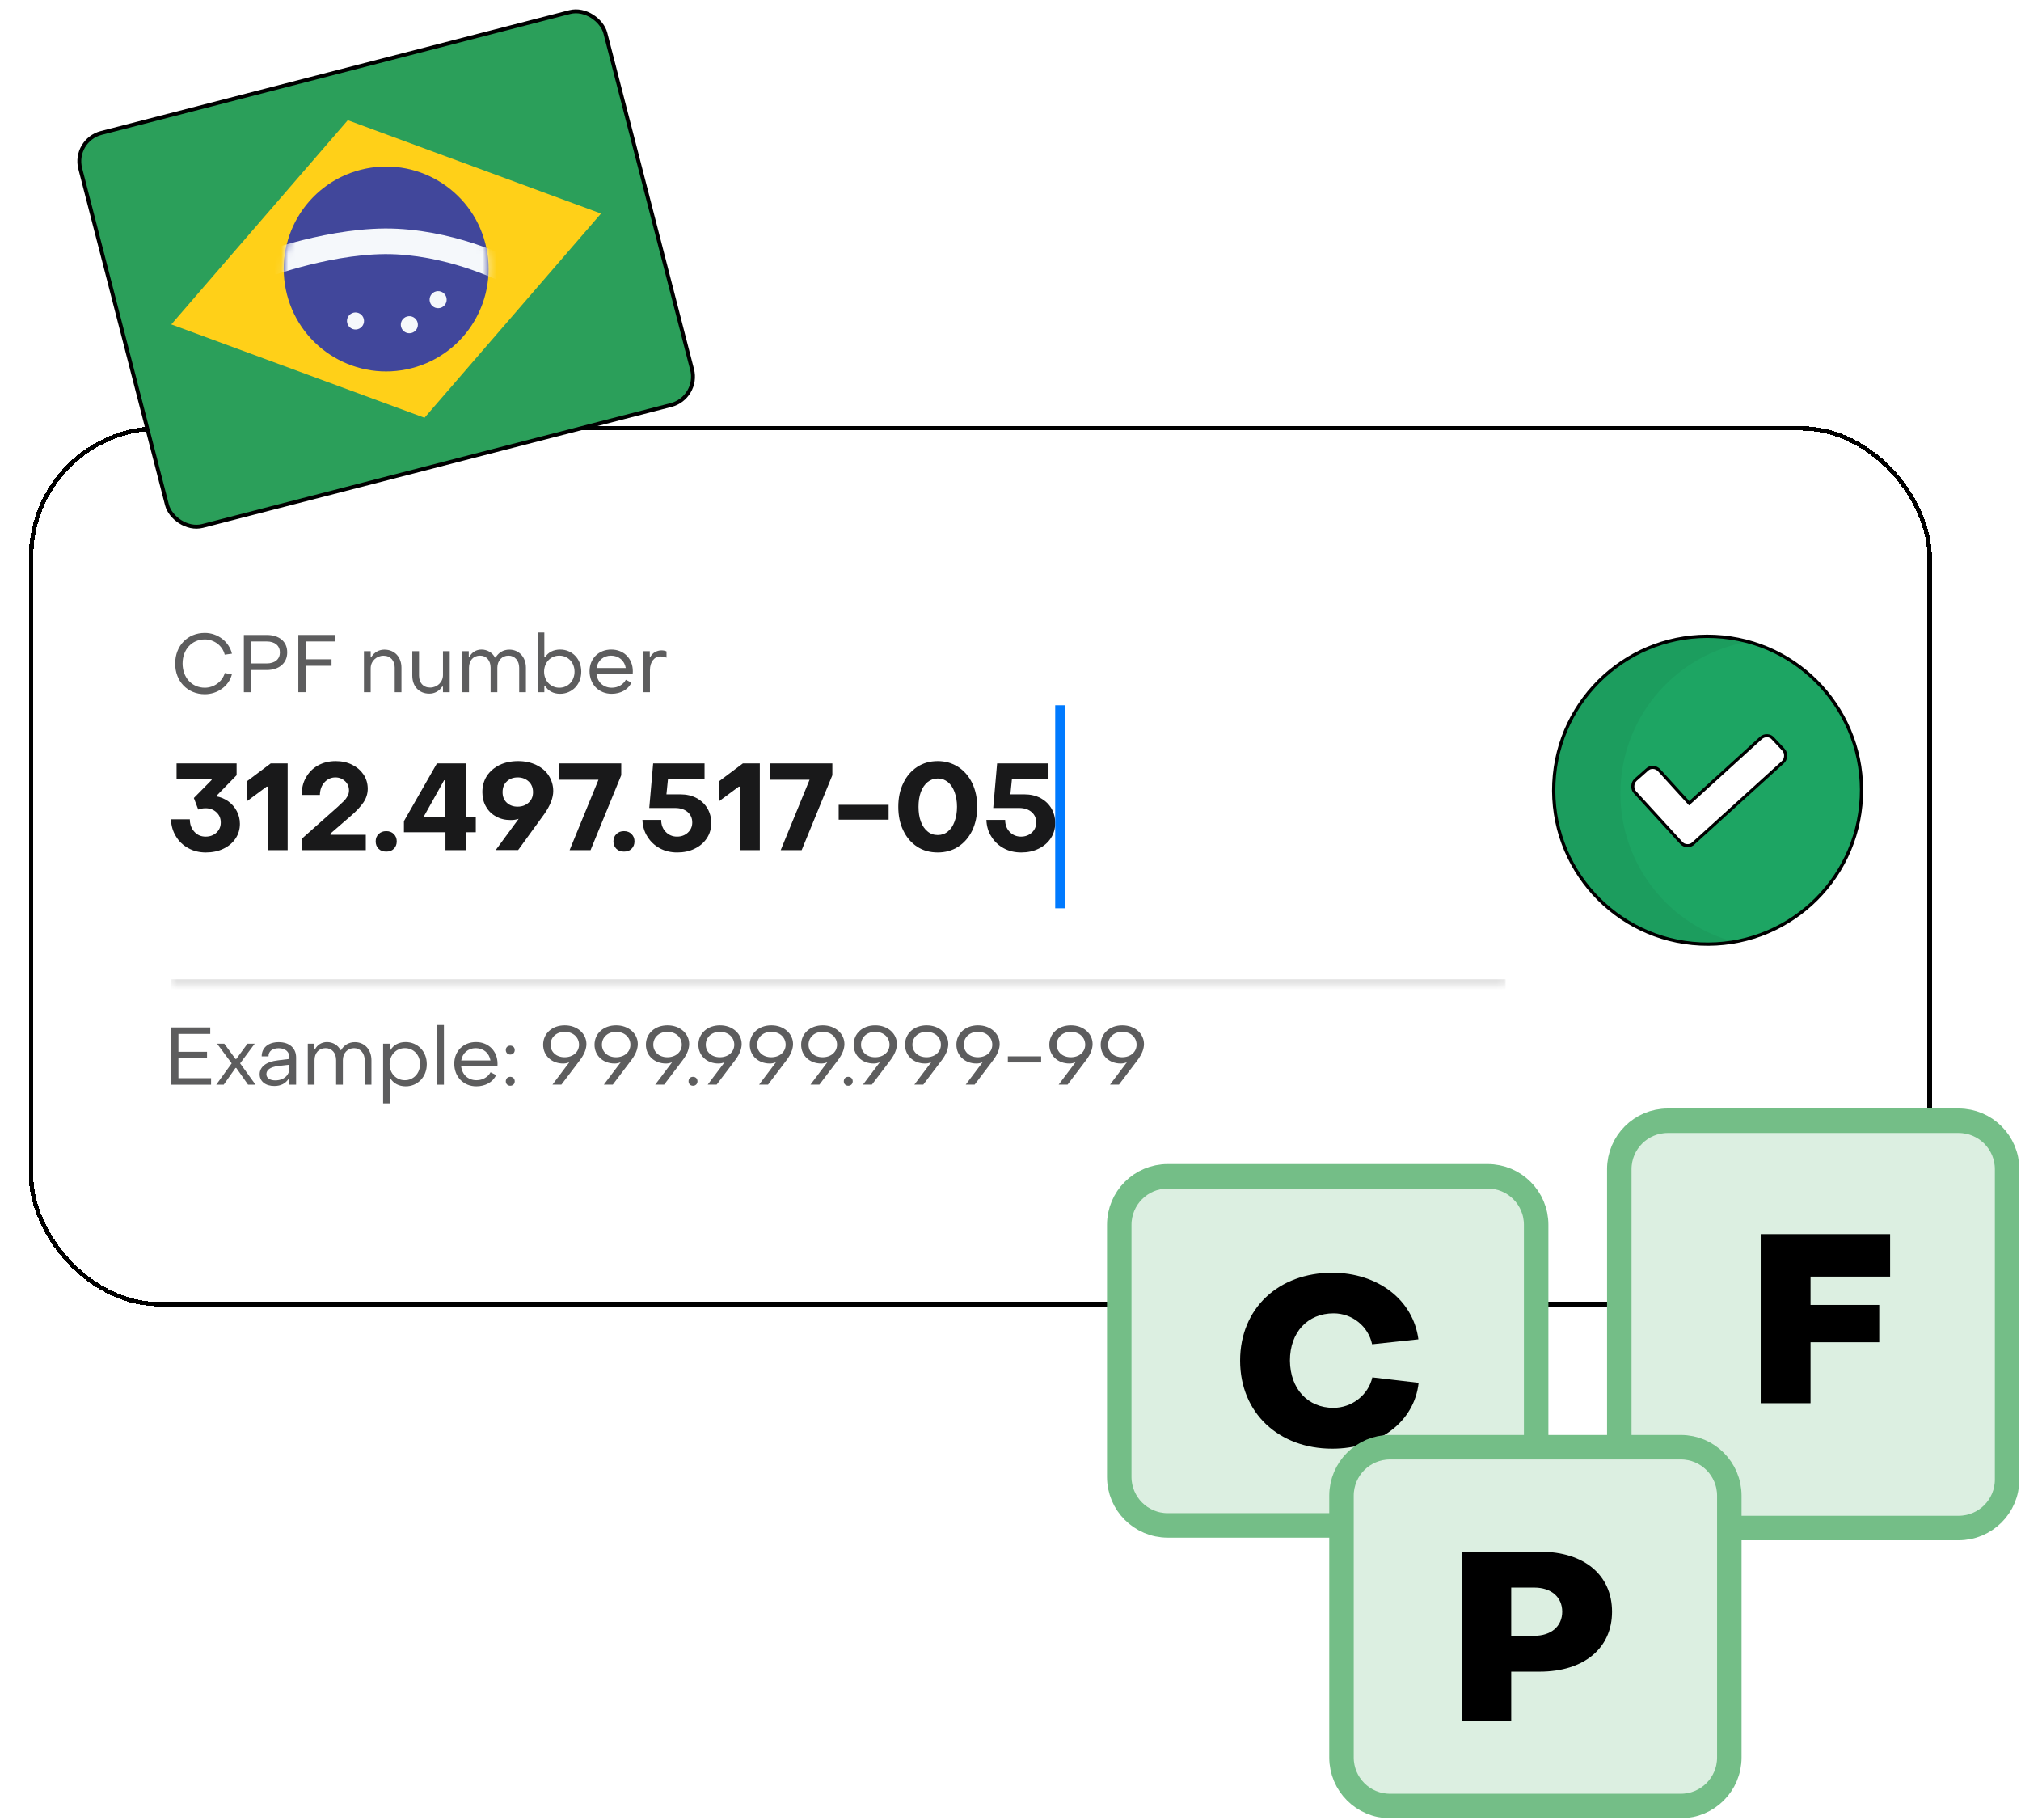 <svg width="291" height="262" viewBox="0 0 291 262" fill="none" xmlns="http://www.w3.org/2000/svg">
    <g filter="url(#filter0_d_16362_47390)">
        <rect x="0.158" y="57.347" width="274" height="126.727" rx="18.855" fill="white" shape-rendering="crispEdges"/>
        <rect x="0.473" y="57.661" width="273.372" height="126.098" rx="18.54" stroke="black" stroke-width="0.628" shape-rendering="crispEdges"/>
        <g clip-path="url(#clip0_16362_47390)">
            <mask id="path-3-inside-1_16362_47390" fill="white">
                <path d="M20.617 86.573H212.782V137.72H20.617V86.573Z"/>
            </mask>
            <path d="M25.492 95.943C23.014 95.943 21.214 94.084 21.225 91.524C21.225 88.963 23.014 87.116 25.492 87.116C27.351 87.116 28.988 88.379 29.397 90.109L28.357 90.249C28.053 88.975 26.849 88.052 25.492 88.052C23.622 88.052 22.289 89.513 22.289 91.524C22.289 93.546 23.634 95.007 25.492 95.007C26.825 95.007 28.029 94.107 28.368 92.891L29.386 93.09C28.976 94.739 27.34 95.943 25.492 95.943Z" fill="#19191A" fill-opacity="0.7"/>
            <path d="M31.113 95.65V87.409H34.398C36.198 87.409 37.367 88.356 37.355 89.934C37.355 91.489 36.151 92.459 34.398 92.459H32.153V95.65H31.113ZM32.153 91.512H34.398C35.59 91.512 36.303 90.892 36.303 89.934C36.303 88.963 35.59 88.344 34.398 88.344H32.153V91.512Z" fill="#19191A" fill-opacity="0.7"/>
            <path d="M38.956 95.65V87.409H44.205V88.344H40.031V90.916H43.737V91.851H40.031V95.65H38.956Z" fill="#19191A" fill-opacity="0.7"/>
            <path d="M48.404 95.65V89.747H49.374V90.553H49.491C49.912 89.899 50.567 89.525 51.35 89.525C52.846 89.525 53.805 90.624 53.805 92.12V95.65H52.835V92.12C52.835 91.126 52.239 90.401 51.221 90.401C50.228 90.401 49.374 91.173 49.374 92.202V95.65H48.404Z" fill="#19191A" fill-opacity="0.7"/>
            <path d="M60.755 89.747V95.65H59.784V94.844H59.667C59.258 95.487 58.592 95.861 57.82 95.861C56.312 95.861 55.365 94.774 55.365 93.266V89.747H56.336V93.266C56.336 94.271 56.92 94.984 57.937 94.984C58.931 94.984 59.784 94.224 59.784 93.184V89.747H60.755Z" fill="#19191A" fill-opacity="0.7"/>
            <path d="M62.561 95.65V89.747H63.496V90.53H63.613C63.94 89.922 64.56 89.513 65.331 89.513C66.161 89.513 66.921 89.969 67.26 90.659H67.365C67.775 89.969 68.453 89.525 69.341 89.525C70.732 89.525 71.726 90.6 71.726 92.132V95.65H70.756V92.12C70.756 91.115 70.113 90.39 69.224 90.39C68.277 90.39 67.611 91.115 67.611 92.12V95.65H66.641V92.12C66.641 91.079 66.033 90.39 65.121 90.39C64.162 90.39 63.531 91.079 63.531 92.12V95.65H62.561Z" fill="#19191A" fill-opacity="0.7"/>
            <path d="M76.645 95.884C75.674 95.884 74.915 95.463 74.482 94.739H74.377V95.65H73.406V87.058H74.377V90.624H74.482C74.915 89.91 75.71 89.513 76.656 89.513C78.375 89.513 79.696 90.846 79.696 92.693C79.696 94.54 78.363 95.884 76.645 95.884ZM76.54 95.007C77.802 95.007 78.726 94.014 78.726 92.693C78.726 91.395 77.802 90.39 76.54 90.39C75.265 90.39 74.342 91.395 74.342 92.693C74.342 93.99 75.265 95.007 76.54 95.007Z" fill="#19191A" fill-opacity="0.7"/>
            <path d="M84.069 95.884C82.221 95.884 80.889 94.516 80.889 92.623C80.889 90.822 82.198 89.513 84.022 89.513C85.822 89.513 87.12 90.822 87.12 92.634C87.12 92.751 87.12 92.891 87.108 93.02H81.882C82.023 94.213 82.888 95.007 84.092 95.007C84.969 95.007 85.74 94.563 86.114 93.862L86.921 94.271C86.442 95.276 85.378 95.884 84.069 95.884ZM81.894 92.167H86.103C85.927 91.103 85.097 90.39 83.975 90.39C82.888 90.39 82.058 91.103 81.894 92.167Z" fill="#19191A" fill-opacity="0.7"/>
            <path d="M88.613 95.65V89.747H89.56V90.542H89.666C89.934 90.004 90.589 89.63 91.244 89.63C91.513 89.63 91.793 89.688 91.969 89.782V90.682C91.665 90.553 91.314 90.507 91.092 90.507C90.203 90.507 89.584 91.302 89.584 92.471V95.65H88.613Z" fill="#19191A" fill-opacity="0.7"/>
            <path d="M23.125 118.109C22.371 117.705 21.774 117.144 21.336 116.408C20.88 115.671 20.652 114.865 20.617 113.953H23.335C23.335 114.672 23.546 115.268 23.984 115.741C24.405 116.215 24.948 116.443 25.615 116.443C26.246 116.443 26.755 116.25 27.175 115.864C27.579 115.478 27.789 115.005 27.789 114.409C27.789 113.812 27.579 113.321 27.158 112.936C26.737 112.55 26.229 112.357 25.597 112.357C25.404 112.357 25.212 112.375 25.019 112.41C24.826 112.445 24.668 112.497 24.545 112.55L23.914 110.884L26.474 108.289V108.113H21.424V105.904H30.069V107.605L27.105 110.638C27.754 110.744 28.333 110.989 28.859 111.357C29.385 111.743 29.788 112.199 30.087 112.76C30.385 113.321 30.542 113.935 30.542 114.602C30.542 115.391 30.332 116.092 29.911 116.723C29.49 117.355 28.894 117.846 28.157 118.196C27.421 118.547 26.579 118.723 25.65 118.723C24.721 118.723 23.879 118.53 23.125 118.109Z" fill="#19191A"/>
            <path d="M34.578 109.253H34.385L31.544 111.357V108.482L34.981 105.904H37.419V118.389H34.578V109.253Z" fill="#19191A"/>
            <path d="M39.428 116.776L44.619 112.164C45.022 111.796 45.32 111.515 45.531 111.305C45.741 111.094 45.899 110.866 46.039 110.621C46.179 110.375 46.25 110.095 46.25 109.797C46.25 109.271 46.057 108.815 45.688 108.464C45.303 108.113 44.847 107.92 44.303 107.92C43.672 107.92 43.146 108.166 42.725 108.622C42.304 109.078 42.076 109.692 42.059 110.446H39.463C39.428 109.534 39.621 108.692 40.042 107.955C40.445 107.219 41.024 106.623 41.778 106.202C42.532 105.781 43.391 105.571 44.338 105.571C45.215 105.571 46.004 105.746 46.706 106.097C47.407 106.447 47.951 106.921 48.354 107.517C48.74 108.113 48.95 108.797 48.95 109.551C48.95 110.253 48.74 110.919 48.336 111.515C47.916 112.129 47.302 112.795 46.478 113.497L43.584 116.004V116.18H48.67V118.389H39.428V116.776Z" fill="#19191A"/>
            <path d="M50.513 118.196C50.233 117.916 50.093 117.565 50.093 117.127C50.093 116.706 50.233 116.355 50.513 116.075C50.794 115.794 51.162 115.654 51.618 115.654C52.056 115.654 52.425 115.794 52.705 116.075C52.986 116.355 53.126 116.706 53.126 117.127C53.126 117.565 52.986 117.916 52.705 118.196C52.425 118.477 52.056 118.6 51.618 118.6C51.162 118.6 50.794 118.477 50.513 118.196Z" fill="#19191A"/>
            <path d="M60.142 115.812H54.162V114.216L58.914 105.904H63.053V113.62H64.508V115.812H63.053V118.389H60.142V115.812ZM60.124 113.62V108.324H59.949L56.985 113.62H60.124Z" fill="#19191A"/>
            <path d="M73.222 106.132C73.994 106.5 74.59 107.009 75.011 107.657C75.432 108.324 75.66 109.06 75.66 109.884C75.66 110.866 75.221 111.971 74.379 113.181L70.609 118.372H67.383L70.679 113.883C70.329 114.005 69.943 114.058 69.54 114.058C68.75 114.058 68.049 113.9 67.435 113.549C66.804 113.216 66.33 112.743 65.98 112.129C65.629 111.533 65.454 110.831 65.454 110.042C65.454 109.165 65.664 108.394 66.102 107.71C66.541 107.044 67.155 106.518 67.926 106.132C68.698 105.763 69.592 105.571 70.609 105.571C71.591 105.571 72.451 105.763 73.222 106.132ZM68.978 108.499C68.558 108.885 68.365 109.411 68.365 110.042C68.365 110.674 68.558 111.165 68.961 111.55C69.364 111.936 69.89 112.129 70.522 112.129C71.17 112.129 71.696 111.936 72.117 111.55C72.538 111.165 72.749 110.674 72.749 110.042C72.749 109.411 72.538 108.902 72.135 108.517C71.714 108.131 71.188 107.92 70.557 107.92C69.908 107.92 69.382 108.113 68.978 108.499Z" fill="#19191A"/>
            <path d="M82.173 108.254H76.526V105.904H85.452V107.605L81.033 118.389H78.017L82.173 108.254Z" fill="#19191A"/>
            <path d="M84.746 118.196C84.466 117.916 84.325 117.565 84.325 117.127C84.325 116.706 84.466 116.355 84.746 116.075C85.027 115.794 85.395 115.654 85.851 115.654C86.289 115.654 86.658 115.794 86.938 116.075C87.219 116.355 87.359 116.706 87.359 117.127C87.359 117.565 87.219 117.916 86.938 118.196C86.658 118.477 86.289 118.6 85.851 118.6C85.395 118.6 85.027 118.477 84.746 118.196Z" fill="#19191A"/>
            <path d="M91.011 118.126C90.257 117.723 89.661 117.162 89.222 116.443C88.766 115.741 88.538 114.935 88.503 114.04H91.204C91.204 114.724 91.414 115.303 91.853 115.759C92.291 116.215 92.835 116.443 93.484 116.443C94.115 116.443 94.624 116.25 95.044 115.864C95.465 115.478 95.676 114.987 95.676 114.409C95.676 113.777 95.448 113.286 95.009 112.901C94.553 112.515 93.957 112.322 93.203 112.322H89.486L90.047 105.904H97.447V108.113H92.186L91.958 110.358H93.957C94.834 110.358 95.606 110.533 96.272 110.884C96.938 111.235 97.464 111.726 97.85 112.357C98.218 112.988 98.411 113.69 98.411 114.479C98.411 115.303 98.201 116.04 97.78 116.671C97.359 117.32 96.763 117.828 96.026 118.179C95.29 118.547 94.448 118.723 93.519 118.723C92.589 118.723 91.748 118.53 91.011 118.126Z" fill="#19191A"/>
            <path d="M102.564 109.253H102.371L99.53 111.357V108.482L102.967 105.904H105.405V118.389H102.564V109.253Z" fill="#19191A"/>
            <path d="M112.57 108.254H106.923V105.904H115.849V107.605L111.43 118.389H108.414L112.57 108.254Z" fill="#19191A"/>
            <path d="M116.761 111.866H123.951V114.005H116.761V111.866Z" fill="#19191A"/>
            <path d="M128.062 117.898C127.203 117.337 126.537 116.566 126.063 115.566C125.572 114.567 125.344 113.427 125.344 112.147C125.344 110.884 125.572 109.744 126.063 108.745C126.537 107.745 127.203 106.973 128.062 106.412C128.922 105.851 129.904 105.571 131.026 105.571C132.113 105.571 133.095 105.851 133.972 106.412C134.831 106.973 135.498 107.745 135.989 108.745C136.462 109.744 136.708 110.884 136.708 112.147C136.708 113.427 136.462 114.567 135.989 115.566C135.498 116.566 134.831 117.337 133.972 117.898C133.095 118.46 132.113 118.723 131.026 118.723C129.904 118.723 128.922 118.46 128.062 117.898ZM132.481 115.706C132.902 115.373 133.218 114.9 133.446 114.268C133.674 113.655 133.797 112.953 133.797 112.147C133.797 111.357 133.674 110.656 133.446 110.025C133.218 109.411 132.902 108.937 132.481 108.587C132.061 108.254 131.57 108.078 131.026 108.078C130.465 108.078 129.991 108.254 129.57 108.587C129.15 108.937 128.816 109.411 128.588 110.025C128.36 110.656 128.255 111.357 128.255 112.147C128.255 112.953 128.36 113.655 128.588 114.268C128.816 114.9 129.15 115.373 129.57 115.706C129.991 116.057 130.465 116.215 131.026 116.215C131.57 116.215 132.061 116.057 132.481 115.706Z" fill="#19191A"/>
            <path d="M140.537 118.126C139.783 117.723 139.186 117.162 138.748 116.443C138.292 115.741 138.064 114.935 138.029 114.04H140.729C140.729 114.724 140.94 115.303 141.378 115.759C141.817 116.215 142.36 116.443 143.009 116.443C143.64 116.443 144.149 116.25 144.57 115.864C144.991 115.478 145.201 114.987 145.201 114.409C145.201 113.777 144.973 113.286 144.535 112.901C144.079 112.515 143.483 112.322 142.729 112.322H139.011L139.572 105.904H146.972V108.113H141.712L141.484 110.358H143.483C144.359 110.358 145.131 110.533 145.797 110.884C146.464 111.235 146.99 111.726 147.376 112.357C147.744 112.988 147.937 113.69 147.937 114.479C147.937 115.303 147.726 116.04 147.305 116.671C146.885 117.32 146.288 117.828 145.552 118.179C144.815 118.547 143.974 118.723 143.044 118.723C142.115 118.723 141.273 118.53 140.537 118.126Z" fill="#19191A"/>
            <rect x="147.937" y="97.533" width="1.461" height="29.227" fill="#007AFF"/>
        </g>
        <path d="M212.782 136.989H20.617V138.451H212.782V136.989Z" fill="#19191A" fill-opacity="0.15" mask="url(#path-3-inside-1_16362_47390)"/>
        <path d="M20.617 152.158V143.916H26.275V144.851H21.693V147.423H25.808V148.358H21.693V151.223H26.392V152.158H20.617Z" fill="#19191A" fill-opacity="0.7"/>
        <path d="M27.137 152.158L29.358 149.083L27.253 146.254H28.294L29.907 148.452H30.024L31.637 146.254H32.678L30.574 149.083L32.795 152.158H31.719L30.024 149.75H29.907L28.212 152.158H27.137Z" fill="#19191A" fill-opacity="0.7"/>
        <path d="M35.504 152.345C34.23 152.345 33.388 151.679 33.388 150.661C33.388 149.621 34.276 148.849 36.03 148.651L37.667 148.452V148.218C37.667 147.423 37.094 146.909 36.123 146.909C35.235 146.909 34.65 147.341 34.662 148.078H33.68C33.68 146.827 34.65 146.032 36.135 146.032C37.667 146.032 38.637 146.897 38.637 148.241V152.158H37.667V151.293H37.561C37.141 151.971 36.451 152.345 35.504 152.345ZM35.644 151.538C36.848 151.538 37.667 150.802 37.667 149.808V149.282L36.03 149.469C34.826 149.621 34.358 150.089 34.358 150.638C34.358 151.199 34.849 151.538 35.644 151.538Z" fill="#19191A" fill-opacity="0.7"/>
        <path d="M40.317 152.158V146.254H41.253V147.037H41.37C41.697 146.429 42.316 146.02 43.088 146.02C43.918 146.02 44.678 146.476 45.017 147.166H45.122C45.531 146.476 46.209 146.032 47.098 146.032C48.489 146.032 49.483 147.107 49.483 148.639V152.158H48.513V148.627C48.513 147.622 47.87 146.897 46.981 146.897C46.034 146.897 45.368 147.622 45.368 148.627V152.158H44.397V148.627C44.397 147.587 43.789 146.897 42.878 146.897C41.919 146.897 41.288 147.587 41.288 148.627V152.158H40.317Z" fill="#19191A" fill-opacity="0.7"/>
        <path d="M54.401 146.02C56.12 146.02 57.453 147.353 57.453 149.2C57.453 151.047 56.132 152.392 54.413 152.392C53.466 152.392 52.671 151.982 52.239 151.281H52.133V154.847H51.163V146.254H52.133V147.154H52.239C52.671 146.441 53.431 146.02 54.401 146.02ZM54.296 146.897C53.022 146.897 52.098 147.902 52.098 149.2C52.098 150.498 53.022 151.515 54.296 151.515C55.559 151.515 56.482 150.498 56.482 149.2C56.482 147.879 55.559 146.897 54.296 146.897Z" fill="#19191A" fill-opacity="0.7"/>
        <path d="M58.949 152.158V143.565H59.92V152.158H58.949Z" fill="#19191A" fill-opacity="0.7"/>
        <path d="M64.588 152.392C62.741 152.392 61.408 151.024 61.408 149.13C61.408 147.33 62.718 146.02 64.541 146.02C66.342 146.02 67.639 147.33 67.639 149.142C67.639 149.259 67.639 149.399 67.628 149.527H62.402C62.542 150.72 63.407 151.515 64.611 151.515C65.488 151.515 66.26 151.071 66.634 150.369L67.441 150.778C66.961 151.784 65.897 152.392 64.588 152.392ZM62.414 148.674H66.622C66.447 147.61 65.617 146.897 64.495 146.897C63.407 146.897 62.577 147.61 62.414 148.674Z" fill="#19191A" fill-opacity="0.7"/>
        <path d="M69.472 147.821C69.098 147.821 68.829 147.552 68.829 147.166C68.829 146.804 69.098 146.535 69.472 146.535C69.846 146.535 70.115 146.804 70.115 147.166C70.115 147.552 69.846 147.821 69.472 147.821ZM69.472 152.31C69.098 152.31 68.829 152.041 68.829 151.667C68.829 151.293 69.098 151.024 69.472 151.024C69.846 151.024 70.115 151.293 70.115 151.667C70.115 152.041 69.846 152.31 69.472 152.31Z" fill="#19191A" fill-opacity="0.7"/>
        <path d="M77.316 143.612C79.128 143.612 80.437 144.816 80.437 146.301C80.437 146.979 80.156 147.75 79.537 148.58L76.836 152.146H75.55L77.982 148.92C77.655 149.071 77.339 149.107 77.094 149.107C75.422 149.107 74.206 147.961 74.206 146.406C74.206 144.781 75.515 143.612 77.316 143.612ZM77.281 144.547C76.112 144.559 75.27 145.342 75.27 146.406C75.27 147.446 76.123 148.206 77.281 148.206C78.496 148.218 79.373 147.446 79.373 146.406C79.373 145.33 78.496 144.536 77.281 144.547Z" fill="#19191A" fill-opacity="0.7"/>
        <path d="M84.714 143.612C86.526 143.612 87.835 144.816 87.835 146.301C87.835 146.979 87.555 147.75 86.935 148.58L84.234 152.146H82.948L85.38 148.92C85.053 149.071 84.737 149.107 84.492 149.107C82.82 149.107 81.604 147.961 81.604 146.406C81.604 144.781 82.913 143.612 84.714 143.612ZM84.679 144.547C83.51 144.559 82.668 145.342 82.668 146.406C82.668 147.446 83.521 148.206 84.679 148.206C85.894 148.218 86.771 147.446 86.771 146.406C86.771 145.33 85.894 144.536 84.679 144.547Z" fill="#19191A" fill-opacity="0.7"/>
        <path d="M92.112 143.612C93.924 143.612 95.233 144.816 95.233 146.301C95.233 146.979 94.953 147.75 94.333 148.58L91.632 152.146H90.346L92.778 148.92C92.451 149.071 92.135 149.107 91.89 149.107C90.218 149.107 89.002 147.961 89.002 146.406C89.002 144.781 90.311 143.612 92.112 143.612ZM92.077 144.547C90.908 144.559 90.066 145.342 90.066 146.406C90.066 147.446 90.919 148.206 92.077 148.206C93.293 148.218 94.169 147.446 94.169 146.406C94.169 145.33 93.293 144.536 92.077 144.547Z" fill="#19191A" fill-opacity="0.7"/>
        <path d="M95.787 152.31C95.402 152.31 95.144 152.041 95.144 151.667C95.144 151.293 95.402 151.024 95.787 151.024C96.162 151.024 96.43 151.293 96.43 151.667C96.43 152.041 96.162 152.31 95.787 152.31Z" fill="#19191A" fill-opacity="0.7"/>
        <path d="M99.669 143.612C101.482 143.612 102.791 144.816 102.791 146.301C102.791 146.979 102.51 147.75 101.891 148.58L99.19 152.146H97.904L100.336 148.92C100.009 149.071 99.693 149.107 99.447 149.107C97.776 149.107 96.56 147.961 96.56 146.406C96.56 144.781 97.869 143.612 99.669 143.612ZM99.635 144.547C98.465 144.559 97.624 145.342 97.624 146.406C97.624 147.446 98.477 148.206 99.635 148.206C100.85 148.218 101.727 147.446 101.727 146.406C101.727 145.33 100.85 144.536 99.635 144.547Z" fill="#19191A" fill-opacity="0.7"/>
        <path d="M107.068 143.612C108.88 143.612 110.189 144.816 110.189 146.301C110.189 146.979 109.908 147.75 109.289 148.58L106.588 152.146H105.302L107.734 148.92C107.407 149.071 107.091 149.107 106.845 149.107C105.174 149.107 103.958 147.961 103.958 146.406C103.958 144.781 105.267 143.612 107.068 143.612ZM107.032 144.547C105.863 144.559 105.022 145.342 105.022 146.406C105.022 147.446 105.875 148.206 107.032 148.206C108.248 148.218 109.125 147.446 109.125 146.406C109.125 145.33 108.248 144.536 107.032 144.547Z" fill="#19191A" fill-opacity="0.7"/>
        <path d="M114.466 143.612C116.278 143.612 117.587 144.816 117.587 146.301C117.587 146.979 117.306 147.75 116.687 148.58L113.986 152.146H112.7L115.132 148.92C114.805 149.071 114.489 149.107 114.243 149.107C112.572 149.107 111.356 147.961 111.356 146.406C111.356 144.781 112.665 143.612 114.466 143.612ZM114.43 144.547C113.261 144.559 112.42 145.342 112.42 146.406C112.42 147.446 113.273 148.206 114.43 148.206C115.646 148.218 116.523 147.446 116.523 146.406C116.523 145.33 115.646 144.536 114.43 144.547Z" fill="#19191A" fill-opacity="0.7"/>
        <path d="M118.141 152.31C117.755 152.31 117.498 152.041 117.498 151.667C117.498 151.293 117.755 151.024 118.141 151.024C118.515 151.024 118.784 151.293 118.784 151.667C118.784 152.041 118.515 152.31 118.141 152.31Z" fill="#19191A" fill-opacity="0.7"/>
        <path d="M122.023 143.612C123.835 143.612 125.145 144.816 125.145 146.301C125.145 146.979 124.864 147.75 124.245 148.58L121.544 152.146H120.258L122.69 148.92C122.362 149.071 122.047 149.107 121.801 149.107C120.129 149.107 118.914 147.961 118.914 146.406C118.914 144.781 120.223 143.612 122.023 143.612ZM121.988 144.547C120.819 144.559 119.978 145.342 119.978 146.406C119.978 147.446 120.831 148.206 121.988 148.206C123.204 148.218 124.081 147.446 124.081 146.406C124.081 145.33 123.204 144.536 121.988 144.547Z" fill="#19191A" fill-opacity="0.7"/>
        <path d="M129.421 143.612C131.233 143.612 132.543 144.816 132.543 146.301C132.543 146.979 132.262 147.75 131.643 148.58L128.942 152.146H127.656L130.088 148.92C129.76 149.071 129.445 149.107 129.199 149.107C127.527 149.107 126.312 147.961 126.312 146.406C126.312 144.781 127.621 143.612 129.421 143.612ZM129.386 144.547C128.217 144.559 127.376 145.342 127.376 146.406C127.376 147.446 128.229 148.206 129.386 148.206C130.602 148.218 131.479 147.446 131.479 146.406C131.479 145.33 130.602 144.536 129.386 144.547Z" fill="#19191A" fill-opacity="0.7"/>
        <path d="M136.819 143.612C138.631 143.612 139.941 144.816 139.941 146.301C139.941 146.979 139.66 147.75 139.041 148.58L136.34 152.146H135.054L137.486 148.92C137.158 149.071 136.843 149.107 136.597 149.107C134.925 149.107 133.71 147.961 133.71 146.406C133.71 144.781 135.019 143.612 136.819 143.612ZM136.784 144.547C135.615 144.559 134.774 145.342 134.774 146.406C134.774 147.446 135.627 148.206 136.784 148.206C138 148.218 138.877 147.446 138.877 146.406C138.877 145.33 138 144.536 136.784 144.547Z" fill="#19191A" fill-opacity="0.7"/>
        <path d="M141.119 148.955V148.078H145.913V148.955H141.119Z" fill="#19191A" fill-opacity="0.7"/>
        <path d="M150.2 143.612C152.012 143.612 153.321 144.816 153.321 146.301C153.321 146.979 153.041 147.75 152.421 148.58L149.72 152.146H148.434L150.866 148.92C150.539 149.071 150.223 149.107 149.978 149.107C148.306 149.107 147.09 147.961 147.09 146.406C147.09 144.781 148.399 143.612 150.2 143.612ZM150.165 144.547C148.996 144.559 148.154 145.342 148.154 146.406C148.154 147.446 149.007 148.206 150.165 148.206C151.38 148.218 152.257 147.446 152.257 146.406C152.257 145.33 151.38 144.536 150.165 144.547Z" fill="#19191A" fill-opacity="0.7"/>
        <path d="M157.598 143.612C159.41 143.612 160.719 144.816 160.719 146.301C160.719 146.979 160.439 147.75 159.819 148.58L157.118 152.146H155.832L158.264 148.92C157.937 149.071 157.621 149.107 157.376 149.107C155.704 149.107 154.488 147.961 154.488 146.406C154.488 144.781 155.797 143.612 157.598 143.612ZM157.563 144.547C156.394 144.559 155.552 145.342 155.552 146.406C155.552 147.446 156.405 148.206 157.563 148.206C158.778 148.218 159.655 147.446 159.655 146.406C159.655 145.33 158.778 144.536 157.563 144.547Z" fill="#19191A" fill-opacity="0.7"/>
        <circle cx="241.875" cy="109.763" r="22.161" transform="rotate(2.707 241.875 109.763)" fill="#1DA563" stroke="black" stroke-width="0.471"/>
        <path d="M252.707 105.737L252.708 105.737C252.959 105.508 253.089 105.206 253.106 104.85C253.123 104.493 253.022 104.18 252.793 103.928L252.793 103.928L252.791 103.926L251.328 102.361C251.106 102.086 250.812 101.935 250.459 101.918C250.105 101.902 249.787 102.024 249.515 102.272L239.218 111.639L234.926 106.921C234.678 106.649 234.373 106.497 234.019 106.48C233.667 106.463 233.36 106.586 233.113 106.839L231.508 108.259L231.508 108.259L231.506 108.261C231.255 108.489 231.124 108.792 231.108 109.148C231.091 109.505 231.192 109.818 231.421 110.07L231.421 110.07L238.039 117.301C238.264 117.58 238.566 117.729 238.929 117.746C239.293 117.764 239.608 117.644 239.858 117.387L252.707 105.737Z" fill="white" stroke="black" stroke-width="0.44"/>
        <path opacity="0.05" d="M229.347 109.165C229.846 98.795 237.479 90.162 247.709 88.395C238.937 85.974 229.577 89.161 224.105 96.432C218.632 103.703 218.161 113.58 222.915 121.339C227.669 129.099 236.684 133.163 245.647 131.59C235.631 128.856 228.857 119.535 229.347 109.165Z" fill="black"/>
    </g>
    <path d="M214.208 169.347H168.139C164.284 169.347 161.158 172.472 161.158 176.327V212.624C161.158 216.479 164.284 219.604 168.139 219.604H214.208C218.063 219.604 221.188 216.479 221.188 212.624V176.327C221.188 172.472 218.063 169.347 214.208 169.347Z" fill="#DCEFE1" stroke="#74BE87" stroke-width="3.525"/>
    <path d="M191.821 208.559C184.137 208.559 178.561 203.425 178.561 195.877C178.561 188.329 184.137 183.229 191.821 183.229C198.349 183.229 203.483 187.105 204.231 192.817L197.567 193.531C197.023 190.947 194.711 189.077 192.025 189.077C188.285 189.077 185.735 191.797 185.735 195.877C185.769 199.957 188.319 202.677 191.991 202.677C194.643 202.677 197.023 200.841 197.601 198.291L204.265 199.073C203.653 204.717 198.485 208.559 191.821 208.559Z" fill="black"/>
    <path d="M282.02 161.347H240.139C236.284 161.347 233.158 164.472 233.158 168.327V213C233.158 216.855 236.284 219.98 240.139 219.98H282.02C285.875 219.98 289 216.855 289 213V168.327C289 164.472 285.875 161.347 282.02 161.347Z" fill="#DCEFE1" stroke="#74BE87" stroke-width="3.525"/>
    <path d="M253.522 202.01V177.666H272.154V183.786H260.696V187.866H270.59V193.238H260.696V202.01H253.522Z" fill="black"/>
    <path d="M242.02 208.347H200.139C196.284 208.347 193.158 211.472 193.158 215.327V253.02C193.158 256.875 196.284 260 200.139 260H242.02C245.875 260 249 256.875 249 253.02V215.327C249 211.472 245.875 208.347 242.02 208.347Z" fill="#DCEFE1" stroke="#74BE87" stroke-width="3.525"/>
    <path d="M210.457 247.732V223.388H221.745C228.137 223.388 232.115 226.788 232.115 232.024C232.115 237.26 228.103 240.66 221.677 240.66H217.597V247.732H210.457ZM217.597 235.492H220.929C223.343 235.492 224.941 234.132 224.941 232.024C224.941 229.916 223.343 228.556 220.929 228.556H217.597V235.492Z" fill="black"/>
    <rect x="10.501" y="20.192" width="78.084" height="58.423" rx="4.213" transform="rotate(-14.464 10.501 20.192)" fill="#2B9F5A"/>
    <rect x="10.501" y="20.192" width="78.084" height="58.423" rx="4.213" transform="rotate(-14.464 10.501 20.192)" stroke="black" stroke-width="0.562"/>
    <path fill-rule="evenodd" clip-rule="evenodd" d="M50.076 17.307L24.664 46.705L61.126 60.143L86.538 30.745L50.076 17.307Z" fill="#FFD018"/>
    <path d="M69.88 35.043C71.914 42.929 67.17 50.971 59.284 53.005C51.398 55.039 43.356 50.296 41.322 42.41C39.288 34.524 44.032 26.482 51.918 24.448C59.804 22.414 67.845 27.157 69.88 35.043Z" fill="#41479B"/>
    <mask id="mask0_16362_47390" style="mask-type:alpha" maskUnits="userSpaceOnUse" x="40" y="23" width="31" height="31">
        <path d="M69.88 35.043C71.914 42.929 67.17 50.971 59.284 53.005C51.398 55.039 43.356 50.296 41.322 42.41C39.288 34.524 44.032 26.482 51.918 24.448C59.804 22.414 67.845 27.157 69.88 35.043Z" fill="#41479B"/>
    </mask>
    <g mask="url(#mask0_16362_47390)">
        <path fill-rule="evenodd" clip-rule="evenodd" d="M38.368 39.987L37.715 38.264C37.062 36.54 37.062 36.54 37.062 36.54L37.074 36.536L37.101 36.525L37.199 36.489C37.284 36.458 37.406 36.413 37.564 36.358C37.88 36.246 38.337 36.088 38.912 35.901C40.06 35.528 41.684 35.037 43.596 34.56C47.393 33.614 52.449 32.694 57.214 32.935C61.946 33.176 66.219 34.332 69.293 35.416C70.834 35.959 72.086 36.489 72.959 36.886C73.396 37.084 73.738 37.25 73.975 37.368C74.094 37.427 74.186 37.474 74.25 37.508L74.326 37.547L74.348 37.559L74.355 37.563C74.356 37.563 74.36 37.565 73.487 39.189C72.615 40.813 72.616 40.813 72.616 40.813L72.606 40.808L72.555 40.781C72.507 40.756 72.432 40.718 72.332 40.668C72.131 40.568 71.828 40.421 71.433 40.242C70.643 39.883 69.492 39.395 68.067 38.892C65.207 37.884 61.296 36.834 57.027 36.617C52.791 36.402 48.144 37.226 44.488 38.137C42.675 38.589 41.135 39.055 40.051 39.408C39.51 39.584 39.083 39.731 38.795 39.833C38.651 39.884 38.541 39.923 38.469 39.95L38.39 39.979L38.368 39.987Z" fill="#F5F8FB"/>
    </g>
    <path d="M52.376 45.904C52.546 46.561 52.151 47.231 51.493 47.401C50.836 47.571 50.166 47.175 49.997 46.518C49.827 45.861 50.222 45.191 50.88 45.021C51.537 44.852 52.207 45.247 52.376 45.904Z" fill="#F5F8FB"/>
    <path d="M60.13 46.441C60.3 47.099 59.904 47.769 59.247 47.938C58.59 48.108 57.92 47.712 57.751 47.055C57.581 46.398 57.976 45.728 58.633 45.559C59.291 45.389 59.961 45.784 60.13 46.441Z" fill="#F5F8FB"/>
    <path d="M64.275 42.834C64.444 43.491 64.049 44.161 63.392 44.331C62.735 44.5 62.065 44.105 61.895 43.448C61.726 42.791 62.121 42.121 62.778 41.951C63.435 41.782 64.105 42.177 64.275 42.834Z" fill="#F5F8FB"/>
    <defs>
        <filter id="filter0_d_16362_47390" x="0.158" y="57.347" width="278" height="130.727" filterUnits="userSpaceOnUse" color-interpolation-filters="sRGB">
            <feFlood flood-opacity="0" result="BackgroundImageFix"/>
            <feColorMatrix in="SourceAlpha" type="matrix" values="0 0 0 0 0 0 0 0 0 0 0 0 0 0 0 0 0 0 127 0" result="hardAlpha"/>
            <feOffset dx="4" dy="4"/>
            <feComposite in2="hardAlpha" operator="out"/>
            <feColorMatrix type="matrix" values="0 0 0 0 0 0 0 0 0 0 0 0 0 0 0 0 0 0 1 0"/>
            <feBlend mode="normal" in2="BackgroundImageFix" result="effect1_dropShadow_16362_47390"/>
            <feBlend mode="normal" in="SourceGraphic" in2="effect1_dropShadow_16362_47390" result="shape"/>
        </filter>
        <clipPath id="clip0_16362_47390">
            <path d="M20.617 86.573H212.782V137.72H20.617V86.573Z" fill="white"/>
        </clipPath>
    </defs>
</svg>
